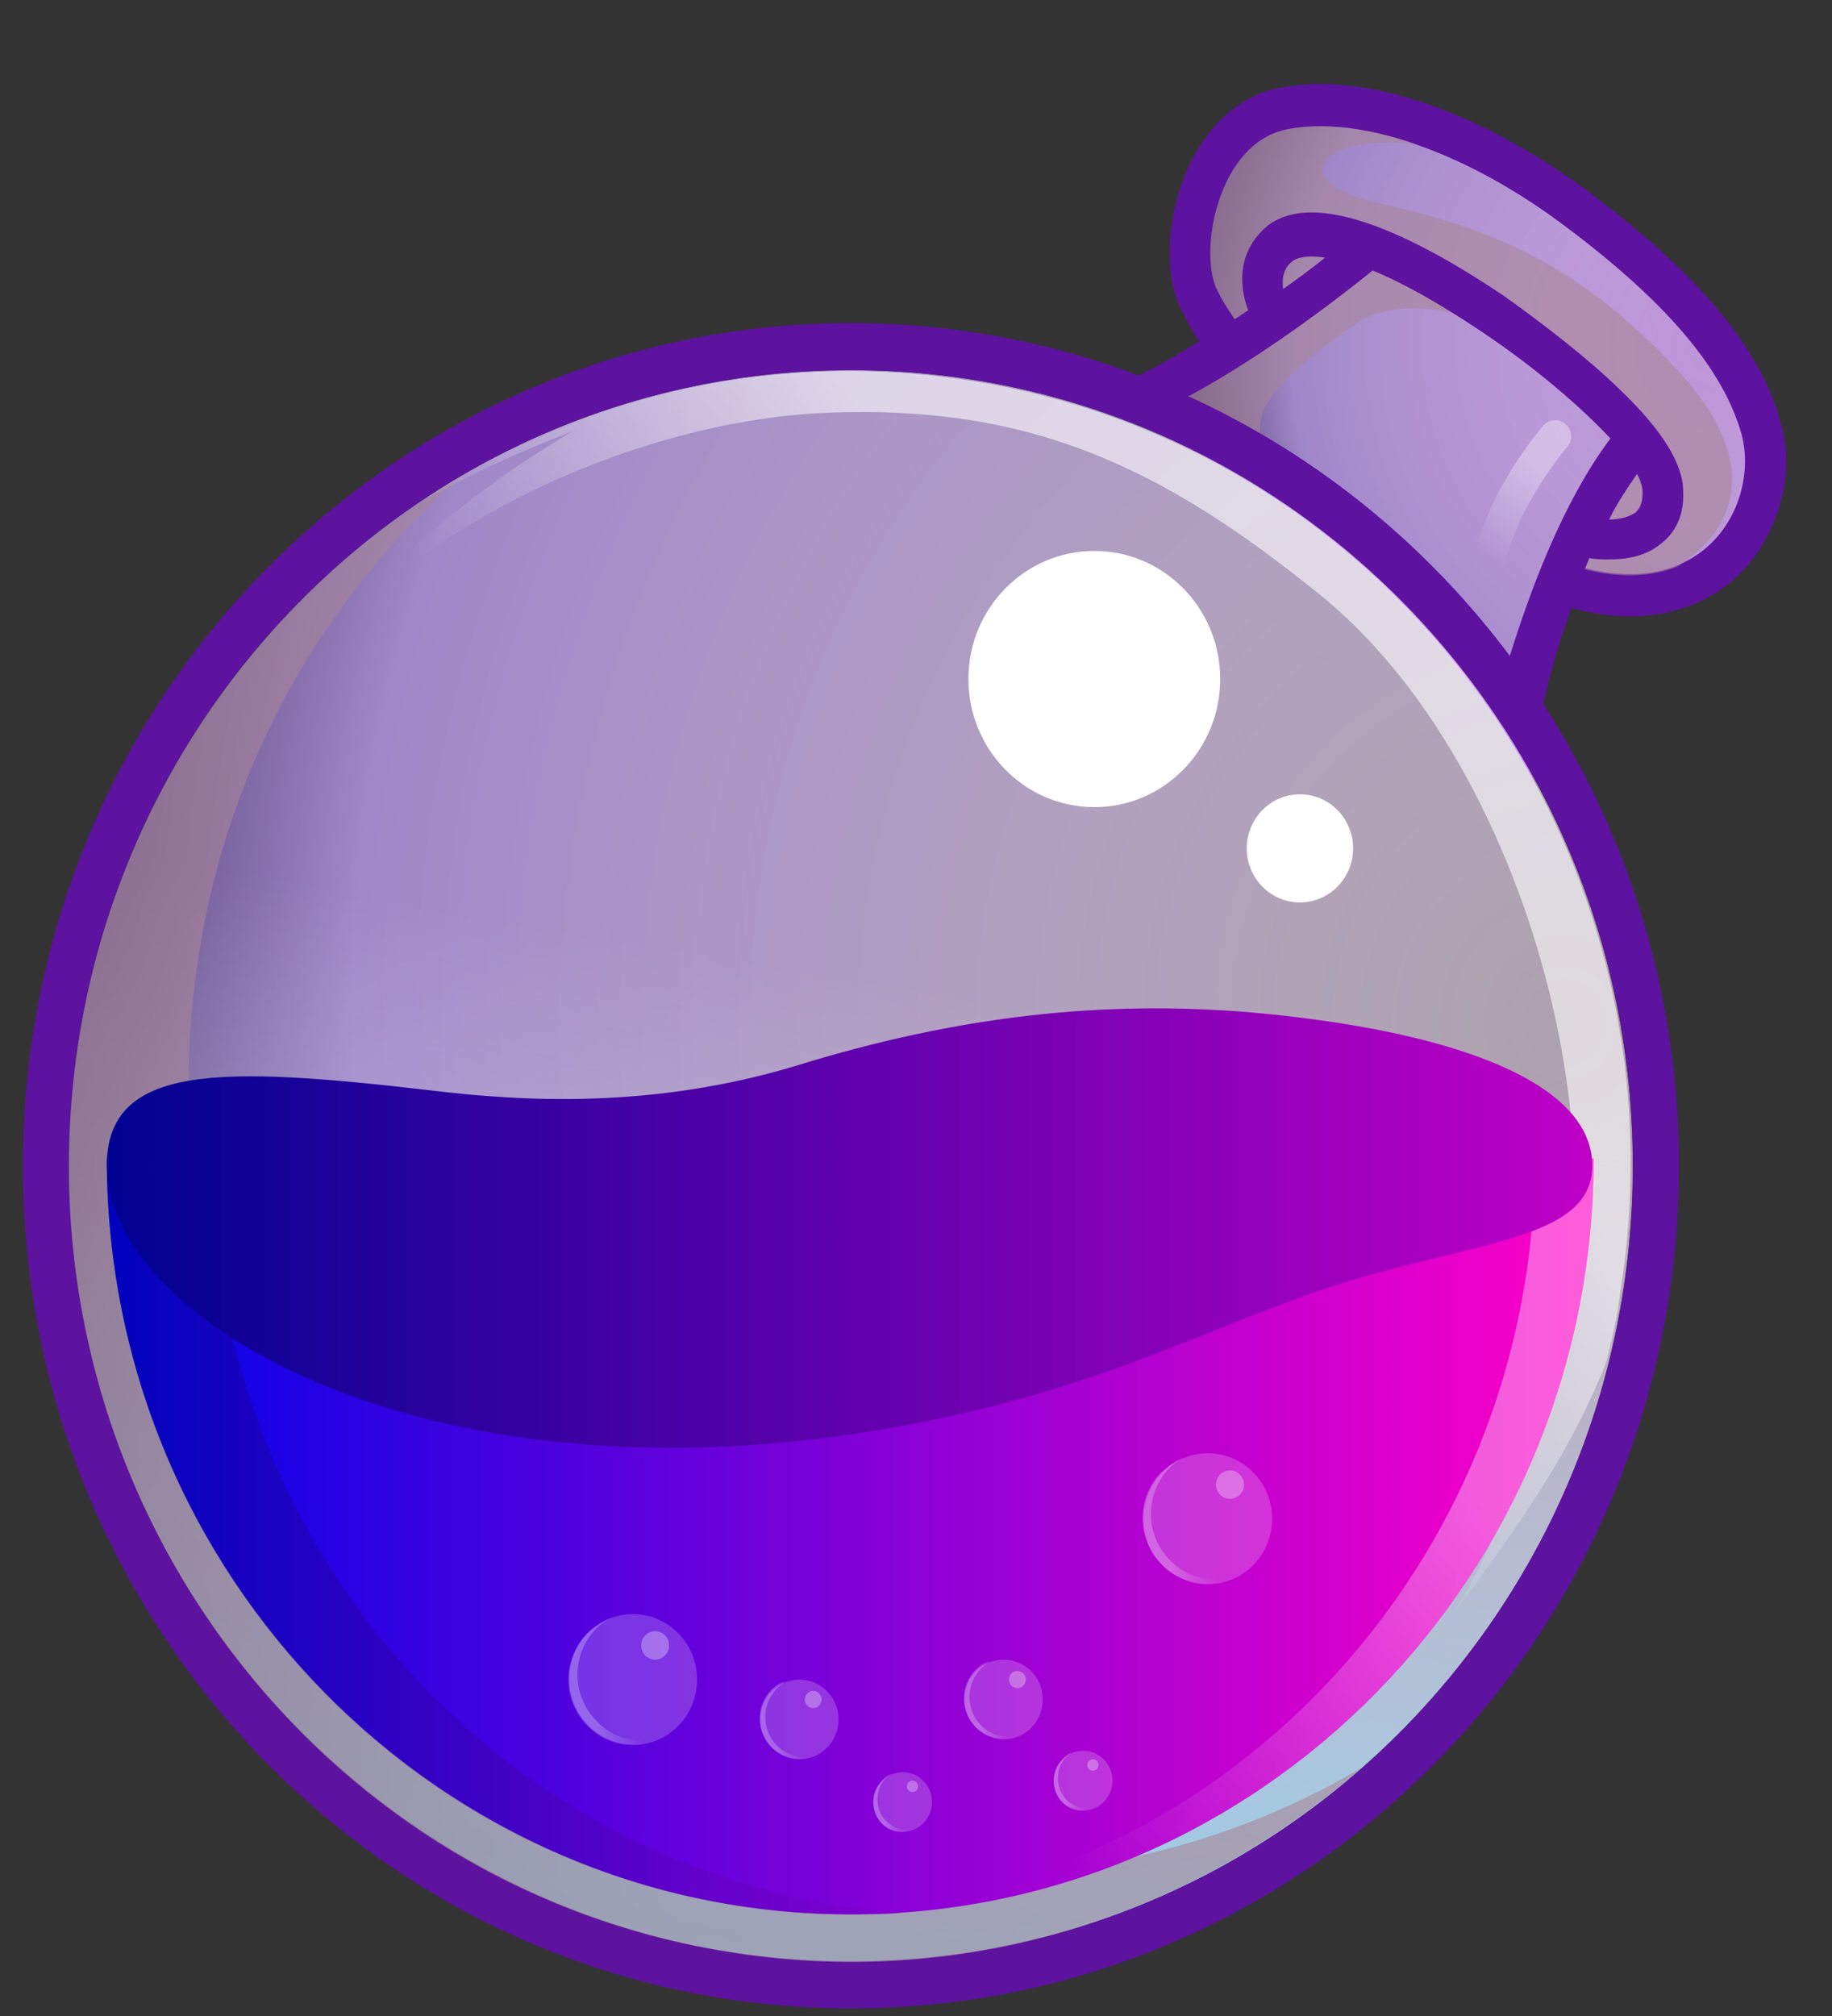 <svg width="20" height="22" viewBox="0 0 20 22" fill="none" xmlns="http://www.w3.org/2000/svg">
    <rect x="0" y="0" width="20" height="22" fill="#333333" stroke="none"/>
    <path
        d="M19.444 4.629C19.23 3.806 18.543 2.983 17.306 2.066C16.314 1.336 15.26 0.917 14.421 0.917C14.252 0.917 14.1 0.933 13.947 0.964C13.565 1.041 13.229 1.321 13.016 1.74C12.756 2.237 12.695 2.905 12.863 3.309C12.924 3.433 13 3.589 13.092 3.728C12.283 4.225 11.825 4.365 11.764 4.381C13.871 5.095 15.627 6.586 16.726 8.528L16.741 8.342C16.787 7.829 16.94 7.239 17.154 6.633C17.367 6.695 17.581 6.726 17.795 6.726C18.36 6.726 18.849 6.493 19.154 6.074C19.459 5.654 19.582 5.095 19.444 4.629Z"
        fill="#5E12A0" />
    <path
        d="M17.245 6.183C18.635 6.571 19.2 5.484 19.017 4.754C18.818 4.024 18.177 3.278 17.047 2.439C15.917 1.601 14.772 1.259 14.039 1.414C13.306 1.57 13.092 2.704 13.275 3.138C13.351 3.309 13.519 3.558 13.748 3.837C13.458 4.039 13.184 4.195 12.954 4.334C14.359 4.971 15.581 5.965 16.497 7.208C16.604 6.789 16.757 6.416 16.894 6.09C17.001 6.105 17.123 6.136 17.245 6.183Z"
        fill="url(#paint0_radial_5476_1499)" />
    <path
        d="M9.29 21.404C14.004 21.404 17.825 17.517 17.825 12.722C17.825 7.926 14.004 4.039 9.29 4.039C4.575 4.039 0.754 7.926 0.754 12.722C0.754 17.517 4.575 21.404 9.29 21.404Z"
        fill="url(#paint1_radial_5476_1499)" />
    <path opacity="0.6"
        d="M18.314 4.039C17.154 2.796 16.176 2.47 15.001 2.206C14.085 1.989 14.329 1.46 15.444 1.569C14.909 1.383 14.405 1.336 14.039 1.414C13.306 1.569 13.092 2.703 13.275 3.138C13.351 3.309 13.52 3.557 13.749 3.837C13.336 4.117 12.985 4.318 12.695 4.474C12.832 4.536 13 4.614 13.199 4.722C13.718 5.002 14.283 5.468 14.283 5.468C13.428 4.722 13.611 4.381 14.787 3.542C15.153 3.278 15.825 3.309 16.451 3.635C17.077 3.961 17.81 4.784 17.81 4.784L17.108 6.151C17.154 6.167 17.2 6.182 17.245 6.198C17.688 6.322 18.039 6.291 18.314 6.182C18.635 5.98 19.475 5.297 18.314 4.039Z"
        fill="#A98698" />
    <path
        d="M14.985 2.952C15.291 3.076 15.688 3.293 16.176 3.62C16.757 4.008 17.261 4.443 17.581 4.785C17.047 5.499 16.695 6.478 16.482 7.161C16.589 7.316 16.711 7.472 16.818 7.627C16.925 7.239 17.108 6.664 17.352 6.089C17.413 6.105 17.49 6.105 17.566 6.105C17.749 6.105 17.963 6.074 18.131 5.934C18.253 5.841 18.39 5.67 18.375 5.359C18.375 5.064 18.146 4.691 17.673 4.241C17.337 3.915 16.879 3.558 16.421 3.231C15.107 2.346 14.191 2.097 13.779 2.517C13.504 2.796 13.535 3.138 13.626 3.387C13.138 3.713 12.725 3.946 12.451 4.101C12.634 4.163 12.802 4.241 12.985 4.319C13.474 4.055 14.176 3.604 14.985 2.952ZM17.871 5.173C17.917 5.251 17.932 5.328 17.932 5.375C17.932 5.515 17.887 5.561 17.856 5.592C17.795 5.639 17.673 5.67 17.566 5.67C17.657 5.484 17.764 5.328 17.871 5.173ZM14.1 2.859C14.146 2.812 14.268 2.781 14.466 2.812C14.313 2.936 14.161 3.045 14.008 3.154C13.993 3.045 14.008 2.936 14.1 2.859Z"
        fill="#5E12A0" />
    <path
        d="M9.29 3.526C4.297 3.526 0.25 7.643 0.25 12.722C0.25 17.801 4.297 21.917 9.29 21.917C14.283 21.917 18.329 17.801 18.329 12.722C18.329 7.643 14.268 3.526 9.29 3.526ZM9.29 21.404C4.571 21.404 0.754 17.521 0.754 12.722C0.754 7.922 4.571 4.039 9.29 4.039C14.008 4.039 17.826 7.922 17.826 12.722C17.826 17.521 13.993 21.404 9.29 21.404Z"
        fill="#5E12A0" />
    <path opacity="0.6"
        d="M9.29 21.404C14.004 21.404 17.825 17.517 17.825 12.722C17.825 7.926 14.004 4.039 9.29 4.039C4.575 4.039 0.754 7.926 0.754 12.722C0.754 17.517 4.575 21.404 9.29 21.404Z"
        fill="url(#paint2_linear_5476_1499)" />
    <path opacity="0.6"
        d="M9.229 20.349C4.571 19.587 1.411 15.13 2.174 10.392C2.51 8.295 3.548 6.509 5.014 5.22C2.876 6.478 1.288 8.668 0.861 11.34C0.113 16.077 3.273 20.535 7.915 21.296C10.511 21.731 13.015 20.908 14.863 19.292C13.229 20.255 11.244 20.675 9.229 20.349Z"
        fill="#A98698" />
    <path opacity="0.6"
        d="M10.649 4.163C8.496 3.806 6.404 4.303 4.694 5.406C4.663 5.437 4.633 5.468 4.633 5.468C5.289 5.064 6.251 4.707 6.251 4.707C3.777 6.167 3.014 7.829 3.014 7.829C3.976 5.934 6.801 4.598 9.015 4.505C11.229 4.412 12.68 5.08 14.451 6.524C16.222 7.984 17.291 10.966 17.184 13.328C17.093 15.688 15.871 17.599 15.871 17.599C16.711 16.496 17.215 15.688 17.535 14.865C17.596 14.617 17.658 14.368 17.688 14.104C18.452 9.382 15.306 4.924 10.649 4.163Z"
        fill="url(#paint3_linear_5476_1499)" />
    <path
        d="M17.398 12.644C17.398 17.195 13.764 20.891 9.29 20.891C4.816 20.891 1.166 17.195 1.166 12.644H17.398Z"
        fill="url(#paint4_linear_5476_1499)" />
    <g opacity="0.6">
        <path opacity="0.6"
            d="M16.756 12.644C16.756 17.086 13.306 20.721 8.969 20.891C9.076 20.891 9.183 20.891 9.29 20.891C13.764 20.891 17.398 17.195 17.398 12.644H16.756Z"
            fill="url(#paint5_linear_5476_1499)" />
    </g>
    <g opacity="0.7">
        <path opacity="0.7"
            d="M2.311 12.644H1.166C1.166 17.195 4.8 20.891 9.274 20.891C9.473 20.891 9.656 20.891 9.839 20.876C5.64 20.565 2.311 16.993 2.311 12.644Z"
            fill="url(#paint6_linear_5476_1499)" />
    </g>
    <path
        d="M17.383 12.722C17.383 11.774 15.764 11.23 13.611 11.044C12.053 10.92 10.481 11.075 8.679 11.634C7.121 12.1 5.717 12.023 4.693 11.898C2.418 11.634 1.166 11.603 1.166 12.722C1.166 14.337 4.403 16.356 9.259 15.657C11.717 15.3 12.985 14.57 14.435 14.073C16.008 13.545 17.383 13.56 17.383 12.722Z"
        fill="url(#paint7_linear_5476_1499)" />
    <path
        d="M11.947 8.808C12.706 8.808 13.321 8.182 13.321 7.41C13.321 6.638 12.706 6.012 11.947 6.012C11.188 6.012 10.572 6.638 10.572 7.41C10.572 8.182 11.188 8.808 11.947 8.808Z"
        fill="white" />
    <path
        d="M14.191 9.848C14.512 9.848 14.772 9.584 14.772 9.258C14.772 8.932 14.512 8.668 14.191 8.668C13.871 8.668 13.611 8.932 13.611 9.258C13.611 9.584 13.871 9.848 14.191 9.848Z"
        fill="white" />
    <g opacity="0.6">
        <path opacity="0.6"
            d="M16.268 6.292C16.253 6.292 16.238 6.292 16.238 6.292C16.146 6.276 16.085 6.183 16.1 6.074C16.238 5.36 16.818 4.676 16.849 4.645C16.91 4.568 17.032 4.568 17.093 4.63C17.169 4.692 17.169 4.816 17.108 4.878C17.093 4.894 16.558 5.531 16.436 6.152C16.421 6.245 16.345 6.292 16.268 6.292Z"
            fill="url(#paint8_linear_5476_1499)" />
    </g>
    <path opacity="0.2"
        d="M8.727 19.199C8.963 19.199 9.155 19.004 9.155 18.764C9.155 18.524 8.963 18.329 8.727 18.329C8.491 18.329 8.3 18.524 8.3 18.764C8.3 19.004 8.491 19.199 8.727 19.199Z"
        fill="white" />
    <g opacity="0.4">
        <path opacity="0.6"
            d="M8.481 19.048C8.313 18.877 8.313 18.597 8.481 18.426C8.511 18.395 8.542 18.38 8.572 18.349C8.511 18.364 8.465 18.395 8.419 18.442C8.251 18.613 8.251 18.892 8.419 19.063C8.557 19.203 8.771 19.234 8.939 19.141C8.786 19.203 8.603 19.172 8.481 19.048Z"
            fill="url(#paint9_linear_5476_1499)" />
    </g>
    <path opacity="0.3"
        d="M8.878 18.64C8.928 18.64 8.969 18.598 8.969 18.546C8.969 18.495 8.928 18.453 8.878 18.453C8.827 18.453 8.786 18.495 8.786 18.546C8.786 18.598 8.827 18.64 8.878 18.64Z"
        fill="white" />
    <path opacity="0.2"
        d="M10.957 18.981C11.193 18.981 11.384 18.786 11.384 18.546C11.384 18.306 11.193 18.111 10.957 18.111C10.721 18.111 10.529 18.306 10.529 18.546C10.529 18.786 10.721 18.981 10.957 18.981Z"
        fill="white" />
    <g opacity="0.4">
        <path opacity="0.6"
            d="M10.71 18.829C10.542 18.658 10.542 18.378 10.71 18.207C10.741 18.177 10.771 18.161 10.802 18.13C10.741 18.145 10.695 18.177 10.649 18.223C10.481 18.394 10.481 18.674 10.649 18.844C10.786 18.984 11 19.015 11.168 18.922C11.015 18.984 10.832 18.953 10.71 18.829Z"
            fill="url(#paint10_linear_5476_1499)" />
    </g>
    <path opacity="0.3"
        d="M11.107 18.422C11.158 18.422 11.199 18.38 11.199 18.328C11.199 18.277 11.158 18.235 11.107 18.235C11.056 18.235 11.015 18.277 11.015 18.328C11.015 18.38 11.056 18.422 11.107 18.422Z"
        fill="white" />
    <path opacity="0.2"
        d="M9.855 19.991C10.032 19.991 10.175 19.845 10.175 19.665C10.175 19.485 10.032 19.339 9.855 19.339C9.678 19.339 9.534 19.485 9.534 19.665C9.534 19.845 9.678 19.991 9.855 19.991Z"
        fill="white" />
    <g opacity="0.4">
        <path opacity="0.6"
            d="M9.671 19.87C9.549 19.746 9.549 19.528 9.671 19.404C9.687 19.389 9.717 19.373 9.732 19.357C9.687 19.373 9.656 19.404 9.626 19.435C9.503 19.559 9.503 19.777 9.626 19.901C9.732 20.01 9.885 20.025 10.023 19.948C9.9 19.994 9.763 19.963 9.671 19.87Z"
            fill="url(#paint11_linear_5476_1499)" />
    </g>
    <path opacity="0.3"
        d="M9.961 19.556C9.995 19.556 10.023 19.528 10.023 19.494C10.023 19.459 9.995 19.432 9.961 19.432C9.928 19.432 9.9 19.459 9.9 19.494C9.9 19.528 9.928 19.556 9.961 19.556Z"
        fill="white" />
    <path opacity="0.2"
        d="M11.824 19.758C12.002 19.758 12.145 19.612 12.145 19.432C12.145 19.252 12.002 19.105 11.824 19.105C11.647 19.105 11.504 19.252 11.504 19.432C11.504 19.612 11.647 19.758 11.824 19.758Z"
        fill="white" />
    <g opacity="0.4">
        <path opacity="0.6"
            d="M11.641 19.637C11.519 19.512 11.519 19.295 11.641 19.171C11.656 19.155 11.687 19.14 11.702 19.124C11.656 19.14 11.626 19.171 11.595 19.202C11.473 19.326 11.473 19.543 11.595 19.668C11.702 19.776 11.855 19.792 11.992 19.714C11.87 19.761 11.733 19.73 11.641 19.637Z"
            fill="url(#paint12_linear_5476_1499)" />
    </g>
    <path opacity="0.3"
        d="M11.931 19.323C11.965 19.323 11.992 19.296 11.992 19.261C11.992 19.227 11.965 19.199 11.931 19.199C11.898 19.199 11.87 19.227 11.87 19.261C11.87 19.296 11.898 19.323 11.931 19.323Z"
        fill="white" />
    <path opacity="0.2"
        d="M6.908 19.043C7.296 19.043 7.61 18.723 7.61 18.329C7.61 17.934 7.296 17.614 6.908 17.614C6.52 17.614 6.205 17.934 6.205 18.329C6.205 18.723 6.52 19.043 6.908 19.043Z"
        fill="white" />
    <g opacity="0.4">
        <path opacity="0.6"
            d="M6.511 18.779C6.236 18.5 6.236 18.049 6.511 17.77C6.557 17.723 6.603 17.692 6.664 17.661C6.572 17.692 6.496 17.754 6.419 17.817C6.145 18.096 6.145 18.547 6.419 18.826C6.648 19.059 7 19.106 7.274 18.935C7.015 19.044 6.71 18.997 6.511 18.779Z"
            fill="url(#paint13_linear_5476_1499)" />
    </g>
    <path opacity="0.3"
        d="M7.152 18.111C7.236 18.111 7.305 18.042 7.305 17.956C7.305 17.87 7.236 17.801 7.152 17.801C7.068 17.801 6.999 17.87 6.999 17.956C6.999 18.042 7.068 18.111 7.152 18.111Z"
        fill="white" />
    <path opacity="0.2"
        d="M13.186 17.288C13.574 17.288 13.888 16.968 13.888 16.574C13.888 16.179 13.574 15.859 13.186 15.859C12.798 15.859 12.483 16.179 12.483 16.574C12.483 16.968 12.798 17.288 13.186 17.288Z"
        fill="white" />
    <g opacity="0.4">
        <path opacity="0.6"
            d="M12.771 17.025C12.496 16.745 12.496 16.295 12.771 16.015C12.817 15.968 12.863 15.937 12.924 15.906C12.832 15.937 12.756 15.999 12.68 16.062C12.405 16.341 12.405 16.792 12.68 17.071C12.909 17.304 13.26 17.351 13.535 17.18C13.275 17.289 12.985 17.242 12.771 17.025Z"
            fill="url(#paint14_linear_5476_1499)" />
    </g>
    <path opacity="0.3"
        d="M13.428 16.357C13.512 16.357 13.581 16.287 13.581 16.201C13.581 16.115 13.512 16.046 13.428 16.046C13.344 16.046 13.275 16.115 13.275 16.201C13.275 16.287 13.344 16.357 13.428 16.357Z"
        fill="white" />
    <defs>
        <radialGradient id="paint0_radial_5476_1499" cx="0" cy="0" r="1" gradientUnits="userSpaceOnUse"
            gradientTransform="translate(18.738 3.775) scale(6.825 6.942)">
            <stop stop-color="#FFEAFF" stop-opacity="0.6" />
            <stop offset="0.681" stop-color="#A087C9" />
            <stop offset="1" stop-color="#10002F" />
        </radialGradient>
        <radialGradient id="paint1_radial_5476_1499" cx="0" cy="0" r="1" gradientUnits="userSpaceOnUse"
            gradientTransform="translate(16.951 11.18) scale(19.113 20.678)">
            <stop stop-color="#FFEAFF" stop-opacity="0.6" />
            <stop offset="0.681" stop-color="#A087C9" />
            <stop offset="1" stop-color="#10002F" />
        </radialGradient>
        <linearGradient id="paint2_linear_5476_1499" x1="7.92" y1="21.281" x2="10.743" y2="4.163"
            gradientUnits="userSpaceOnUse">
            <stop stop-color="#81FFFF" />
            <stop offset="0.62" stop-color="white" stop-opacity="0" />
        </linearGradient>
        <linearGradient id="paint3_linear_5476_1499" x1="15.305" y1="6.825" x2="8.137" y2="13.291"
            gradientUnits="userSpaceOnUse">
            <stop offset="0.289" stop-color="white" />
            <stop offset="0.78" stop-color="white" stop-opacity="0" />
        </linearGradient>
        <linearGradient id="paint4_linear_5476_1499" x1="1.173" y1="16.763" x2="17.394" y2="16.763"
            gradientUnits="userSpaceOnUse">
            <stop stop-color="#0002E9" />
            <stop offset="0.995" stop-color="#FF00C7" />
        </linearGradient>
        <linearGradient id="paint5_linear_5476_1499" x1="18.162" y1="13.367" x2="9.191" y2="21.702"
            gradientUnits="userSpaceOnUse">
            <stop offset="0.289" stop-color="white" />
            <stop offset="0.78" stop-color="white" stop-opacity="0" />
        </linearGradient>
        <linearGradient id="paint6_linear_5476_1499" x1="1.173" y1="16.763" x2="9.851" y2="16.763"
            gradientUnits="userSpaceOnUse">
            <stop stop-color="#000292" />
            <stop offset="0.995" stop-color="#7D00C7" />
        </linearGradient>
        <linearGradient id="paint7_linear_5476_1499" x1="1.184" y1="13.407" x2="17.383" y2="13.407"
            gradientUnits="userSpaceOnUse">
            <stop stop-color="#000292" />
            <stop offset="0.995" stop-color="#BE00C7" />
        </linearGradient>
        <linearGradient id="paint8_linear_5476_1499" x1="17.118" y1="4.57" x2="15.924" y2="6.476"
            gradientUnits="userSpaceOnUse">
            <stop offset="0.289" stop-color="white" />
            <stop offset="0.78" stop-color="white" stop-opacity="0" />
        </linearGradient>
        <linearGradient id="paint9_linear_5476_1499" x1="8.293" y1="18.781" x2="8.939" y2="18.781"
            gradientUnits="userSpaceOnUse">
            <stop offset="0.289" stop-color="white" />
            <stop offset="0.78" stop-color="white" stop-opacity="0" />
        </linearGradient>
        <linearGradient id="paint10_linear_5476_1499" x1="10.521" y1="18.56" x2="11.167" y2="18.56"
            gradientUnits="userSpaceOnUse">
            <stop offset="0.289" stop-color="white" />
            <stop offset="0.78" stop-color="white" stop-opacity="0" />
        </linearGradient>
        <linearGradient id="paint11_linear_5476_1499" x1="9.525" y1="19.671" x2="10.01" y2="19.671"
            gradientUnits="userSpaceOnUse">
            <stop offset="0.289" stop-color="white" />
            <stop offset="0.78" stop-color="white" stop-opacity="0" />
        </linearGradient>
        <linearGradient id="paint12_linear_5476_1499" x1="11.495" y1="19.438" x2="11.98" y2="19.438"
            gradientUnits="userSpaceOnUse">
            <stop offset="0.289" stop-color="white" />
            <stop offset="0.78" stop-color="white" stop-opacity="0" />
        </linearGradient>
        <linearGradient id="paint13_linear_5476_1499" x1="6.206" y1="18.347" x2="7.261" y2="18.347"
            gradientUnits="userSpaceOnUse">
            <stop offset="0.289" stop-color="white" />
            <stop offset="0.78" stop-color="white" stop-opacity="0" />
        </linearGradient>
        <linearGradient id="paint14_linear_5476_1499" x1="12.472" y1="16.592" x2="13.527" y2="16.592"
            gradientUnits="userSpaceOnUse">
            <stop offset="0.289" stop-color="white" />
            <stop offset="0.78" stop-color="white" stop-opacity="0" />
        </linearGradient>
    </defs>
</svg>
